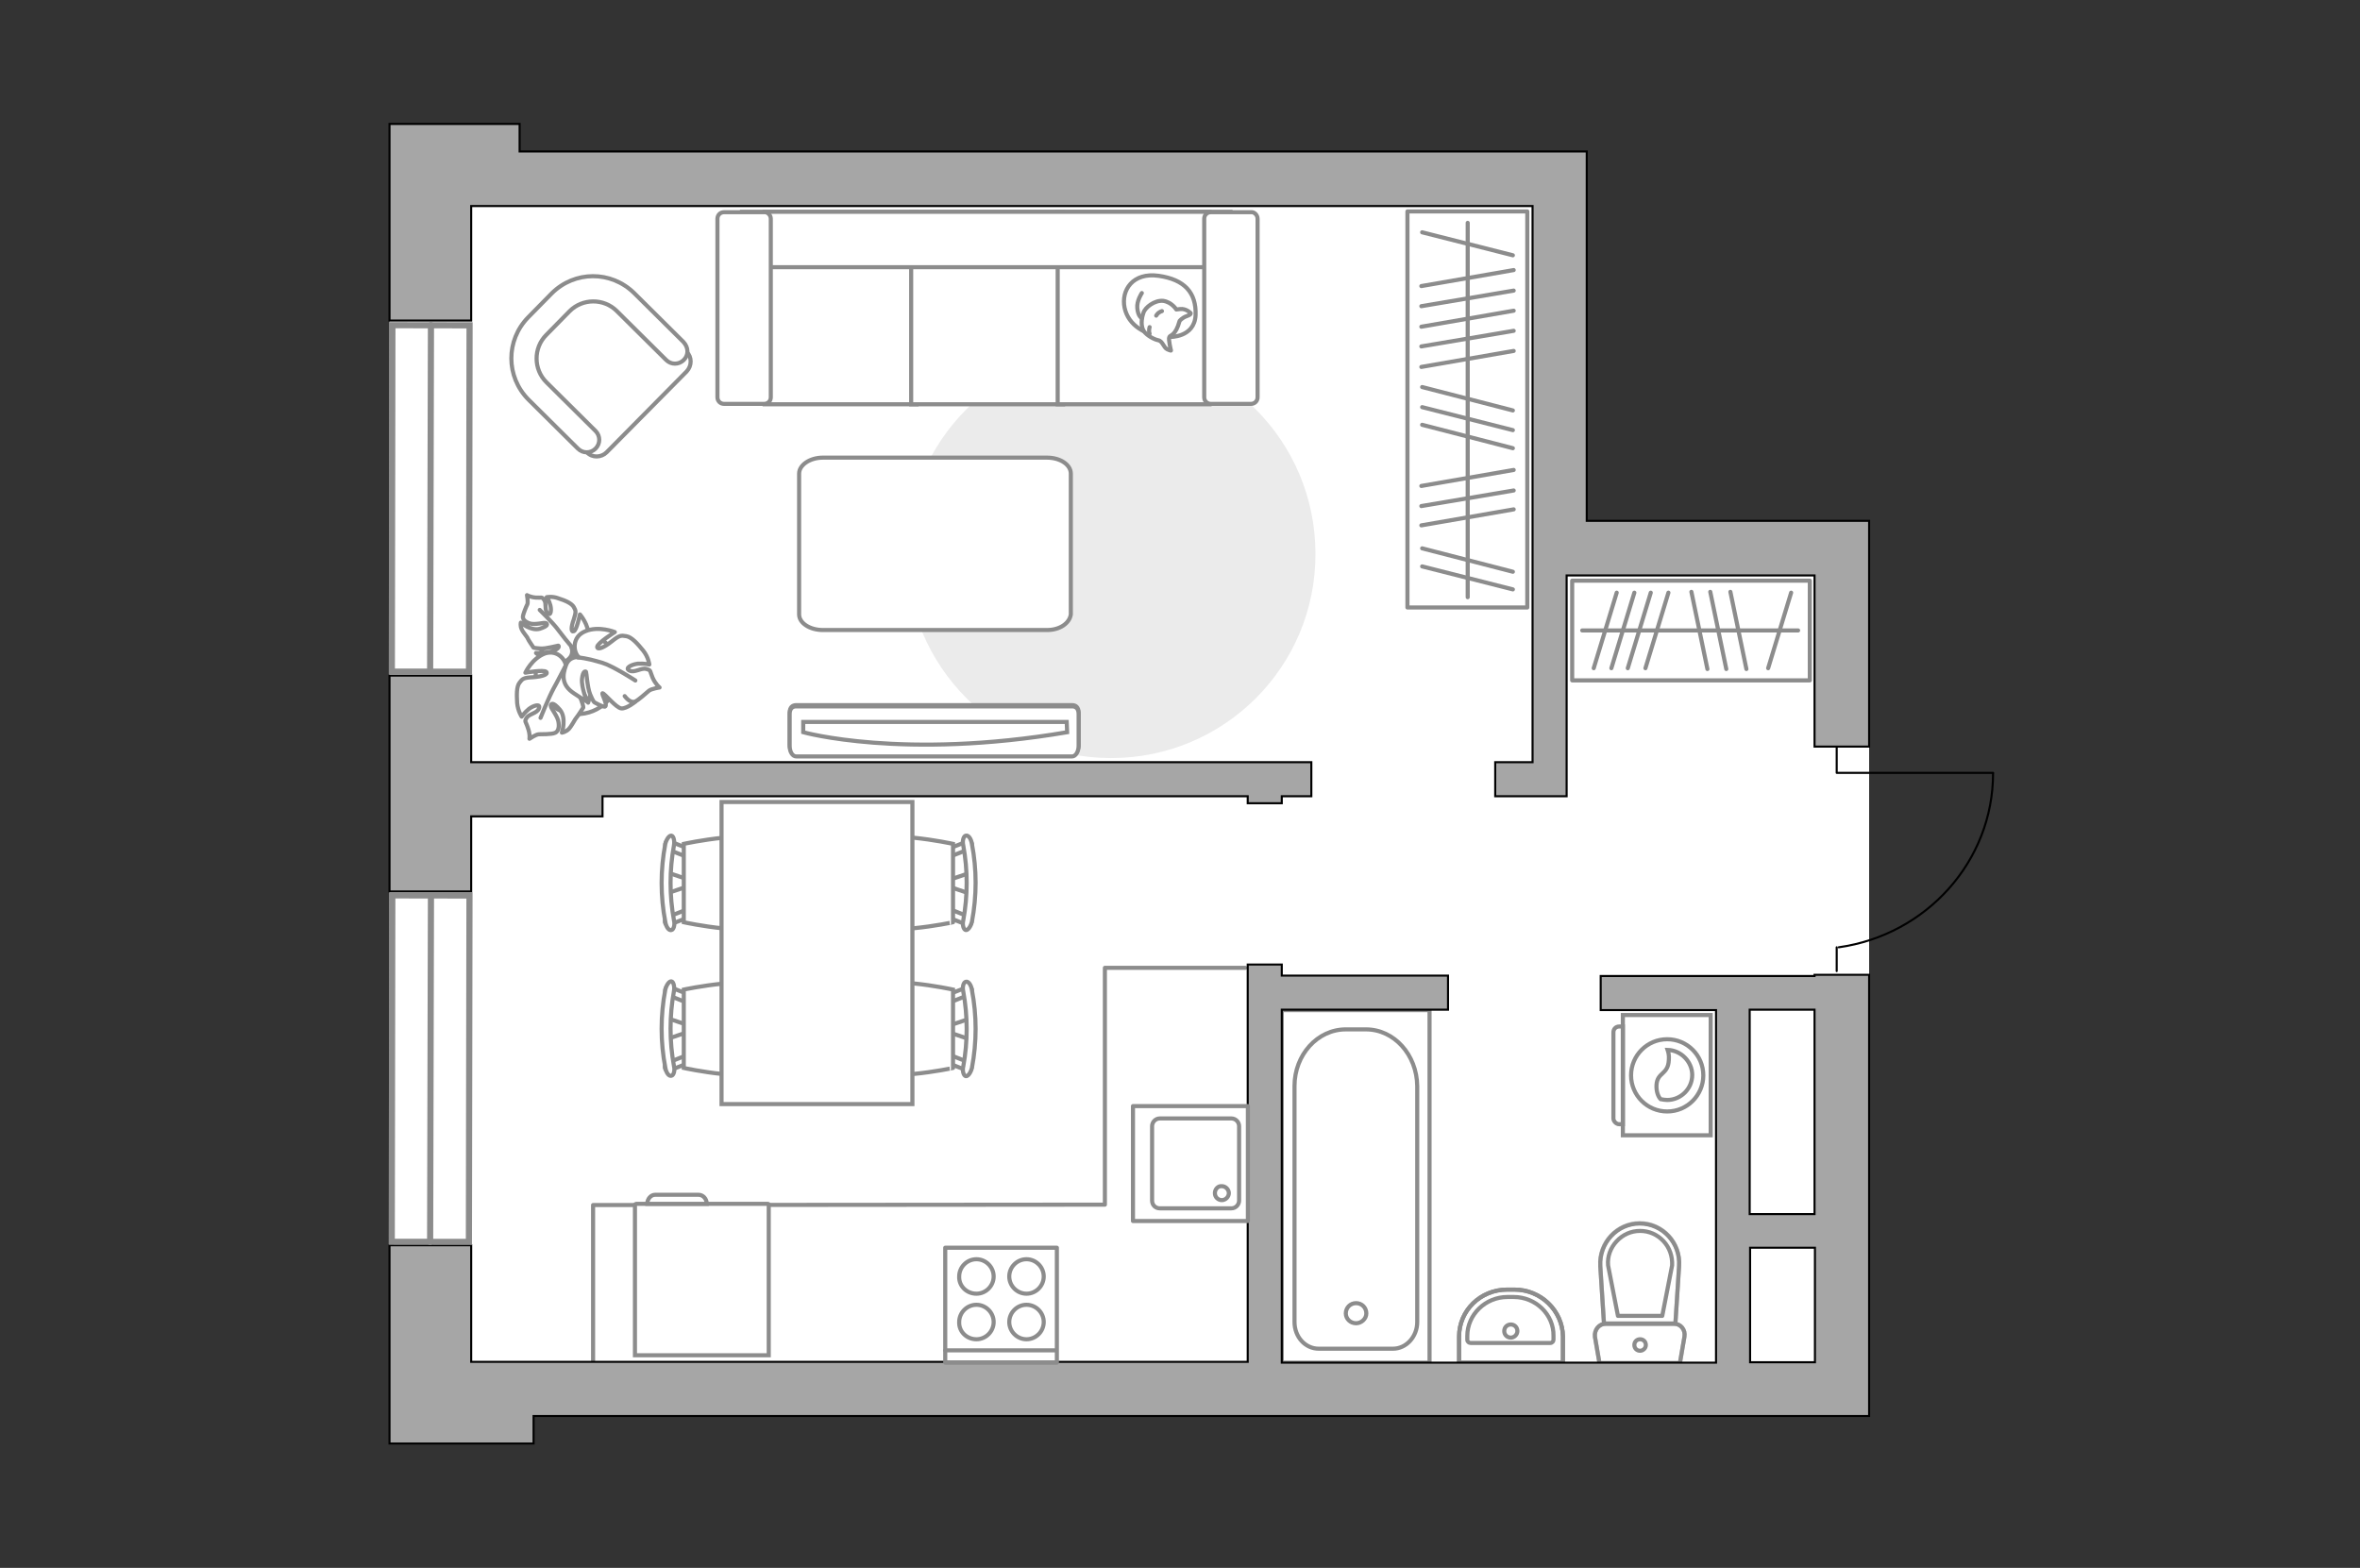 <?xml version="1.0" encoding="utf-8"?>
<!-- Generator: Adobe Illustrator 27.0.0, SVG Export Plug-In . SVG Version: 6.00 Build 0)  -->
<svg version="1.1" xmlns="http://www.w3.org/2000/svg" xmlns:xlink="http://www.w3.org/1999/xlink" x="0px" y="0px"
	 viewBox="0 0 575 382" style="enable-background:new 0 0 575 382;" xml:space="preserve">
<rect x="0" y="0" width="575" height="382" fill="#333333" stroke="none"/>
<style type="text/css">
	.st0{fill:#FFFFFF;}
	.st1{fill:#EBEBEB;}
	.st2{fill:#FFFFFF;stroke:#8C8C8C;stroke-linecap:round;stroke-linejoin:round;stroke-miterlimit:10;}
	.st3{fill:#FFFFFF;stroke:#8C8C8C;stroke-miterlimit:10;}
	.st4{fill:none;stroke:#8C8C8C;stroke-linecap:round;stroke-linejoin:round;stroke-miterlimit:10;}
	.st5{fill-rule:evenodd;clip-rule:evenodd;fill:#FFFFFF;fill-opacity:0.1;stroke:#8C8C8C;stroke-miterlimit:10;}
	.st6{fill:none;stroke:#000000;stroke-width:0.5;stroke-linecap:round;stroke-linejoin:round;stroke-miterlimit:10;}
	.st7{opacity:0.5;}
	.st8{fill:#A6A6A6;stroke:#000000;stroke-width:0.5;stroke-miterlimit:10;}
	.st9{fill:#FFFFFF;stroke:#8C8C8C;stroke-width:1.5;stroke-linecap:round;stroke-miterlimit:10;}
</style>
<g id="bg_1_">
	<polygon class="st0" points="455.4,126.9 385.8,126.9 385.8,36.9 126.6,36.9 126.6,30.2 94.9,30.2 94.9,351.9 126.6,351.9 
		126.6,345.2 455.4,345.2 	"/>
</g>
<g id="furniture_1_">
	<path id="Vector_51_00000171707174955202001640000007231646179031077764_" class="st1" d="M270.7,184.7
		c-27.5,0-49.8-22.3-49.8-49.8c0-27.5,22.3-49.8,49.8-49.8c27.5,0,49.8,22.3,49.8,49.8C320.6,162.4,298.3,184.7,270.7,184.7z"/>
	<path id="Vector_84_00000132782226746545273270000007726404321441806764_" class="st2" d="M255.1,153.5h-54.6
		c-3.2,0-5.8-1.7-5.8-3.8v-34.3c0-2.1,2.6-3.9,5.8-3.9h54.6c3.2,0,5.8,1.7,5.8,3.9v34.3C260.6,151.8,258.3,153.5,255.1,153.5z"/>
	<g>
		<path id="Vector_54_00000181806359162580402700000016877258409599475364_" class="st3" d="M186.3,51.6h37v46.9h-37V51.6z"/>
		<path id="Vector_55_00000176762685596395891980000011884328007470106762_" class="st3" d="M222,51.6h37v46.9h-37V51.6z"/>
		<path id="Vector_56_00000045593902137648607200000003746650717818009490_" class="st3" d="M257.7,51.6h37v46.9h-37V51.6z"/>
		<path id="Vector_57_00000051378802863493568190000009313229786202280615_" class="st3" d="M184.4,65.1l-3.5-13.5h118.9v13.5H184.4
			z"/>
		<path id="Vector_58_00000009564117902659961750000015362323846384956837_" class="st3" d="M187.8,53.3v43.5c0,0.9-0.7,1.6-1.6,1.6
			h-9.8c-0.9,0-1.6-0.7-1.6-1.6V53.3c0-0.9,0.7-1.6,1.6-1.6h9.8C187,51.6,187.8,52.4,187.8,53.3z"/>
		<path id="Vector_59_00000083802975948072488100000007341497362767683459_" class="st3" d="M306.4,53.3v43.5c0,0.9-0.7,1.6-1.6,1.6
			H295c-0.9,0-1.6-0.7-1.6-1.6V53.3c0-0.9,0.7-1.6,1.6-1.6h9.8C305.6,51.6,306.4,52.4,306.4,53.3z"/>
		<g>
			<path class="st2" d="M285,82.1c0,0,6,0.2,6.3-5.3c0.2-5.5-2.7-8.7-9-9.6c-6.3-0.9-9.2,3.5-8.3,7.8C274.9,79.2,279,82,285,82.1z"
				/>
			<path class="st2" d="M287.4,78.2c0,0,0.6-0.8,1.8-1.2c1.1-0.4,0.9-0.7,0.9-0.7s-1.1-1.2-2.6-1c-0.9,0.1-0.9,0.1-0.9,0.1
				s-1.1-1.8-3.2-2.1c-2.1-0.2-4.4,1.6-4.8,2.9c-0.5,1.4-0.7,3.3,0.1,4.5c0.8,1.1,2.5,2,3.5,2.2c1.1,0.2,1.3,1.8,2.2,2.2
				c0.9,0.4,0.9,0.3,0.9,0.3s-0.7-2.8-0.4-3.3C285.1,81.6,286.4,81.9,287.4,78.2z"/>
			<path class="st2" d="M281.7,76.9c0,0,0.4-0.8,1.4-1.1"/>
			<path class="st2" d="M280.1,79.7c0,0-0.3,0.9,0,1.6"/>
			<path class="st4" d="M278.2,77.5c0,0-0.9-0.3-1.1-2.4c-0.2-1.8,1.1-3.7,1.1-3.7"/>
		</g>
	</g>
	<g>
		<g>
			<path class="st3" d="M395.4,276.6v-29.3h21.4v29.3H395.4z"/>
			<path class="st5" d="M393.1,272.5v-21c0-0.8,0.6-1.4,1.4-1.4h0.9v23.8h-0.9C393.8,273.9,393.1,273.2,393.1,272.5z"/>
		</g>
		<g>
			<circle class="st3" cx="406.2" cy="262" r="8.8"/>
			<path class="st3" d="M403.6,264.3c0.2-3.1,2.8-2.4,3-6c0.1-1.2-0.1-1.9-0.3-2.5c3.3,0.1,6,2.9,6,6.1c0,3.4-2.8,6.1-6.1,6.1
				c-0.5,0-1.1-0.1-1.6-0.2C404,267.2,403.5,265.9,403.6,264.3z"/>
		</g>
	</g>
	<g>
		<path id="Vector_90_00000053534862599979555660000003412836764170436239_" class="st3" d="M194,184c-0.9,0-1.6-1.1-1.6-2.6v-7.7
			c0-1.4,0.7-1.9,1.6-1.9h67.2c0.9,0,1.6,0.5,1.6,1.9v7.7c0,1.4-0.7,2.6-1.6,2.6H194z"/>
		<path id="Vector_91_00000034080061319664649670000015995525707437718967_" class="st3" d="M259.9,175.7h-64.2l0,2.5
			c0,0,24.3,6.8,64.3,0L259.9,175.7z"/>
	</g>
	<g>
		<path id="Vector_90_00000176737598374365866220000012358843101028845485_" class="st3" d="M194,184.3c-0.9,0-1.6-1.1-1.6-2.6v-7.7
			c0-1.4,0.7-1.9,1.6-1.9h67.2c0.9,0,1.6,0.5,1.6,1.9v7.7c0,1.4-0.7,2.6-1.6,2.6H194z"/>
		<path id="Vector_91_00000029747744738024387030000001024478405801937317_" class="st3" d="M259.9,175.9h-64.2l0,2.5
			c0,0,24.3,6.8,64.3,0L259.9,175.9z"/>
	</g>
	<g>
		
			<rect x="309.3" y="85.2" transform="matrix(-1.261171e-10 1 -1 -1.261171e-10 457.315 -257.791)" class="st4" width="96.5" height="29.2"/>
		<line class="st4" x1="368.8" y1="65.8" x2="346.3" y2="69.7"/>
		<line class="st4" x1="368.8" y1="70.8" x2="346.3" y2="74.6"/>
		<line class="st4" x1="368.8" y1="75.7" x2="346.3" y2="79.6"/>
		<line class="st4" x1="368.8" y1="80.6" x2="346.3" y2="84.4"/>
		<line class="st4" x1="368.8" y1="85.5" x2="346.3" y2="89.4"/>
		<line class="st4" x1="368.8" y1="114.5" x2="346.3" y2="118.4"/>
		<line class="st4" x1="368.8" y1="119.5" x2="346.3" y2="123.3"/>
		<line class="st4" x1="368.8" y1="124.1" x2="346.3" y2="128"/>
		<line class="st4" x1="368.6" y1="139.3" x2="346.5" y2="133.6"/>
		<line class="st4" x1="368.6" y1="143.6" x2="346.5" y2="138"/>
		<line class="st4" x1="368.6" y1="62.2" x2="346.5" y2="56.6"/>
		<line class="st4" x1="368.6" y1="100" x2="346.5" y2="94.3"/>
		<line class="st4" x1="368.6" y1="104.8" x2="346.5" y2="99.2"/>
		<line class="st4" x1="368.6" y1="109.2" x2="346.5" y2="103.5"/>
		<line class="st4" x1="357.6" y1="54.3" x2="357.6" y2="145.5"/>
	</g>
	<g>
		<path id="Vector_60_00000025401877914263495430000002947705566213441712_" class="st3" d="M135.8,155c-4.9,2.6-6.7,8.8-4.1,13.7
			c2.6,4.9,8.8,6.7,13.7,4.1c4.9-2.6,6.7-8.8,4.1-13.7C146.8,154.2,140.7,152.4,135.8,155z"/>
		<path class="st2" d="M139.2,157.7c0,0,0.8,1.6-0.7,2.9c-1.5,1.3-3.3,2-5.5,0.4c-2.2-1.7-2.4-1.9-2.4-1.9s3,0.1,4.4-0.6
			c1.4-0.6,1.2-1.2,1-1.2s-2.9,0.8-4.3,0.7c-1.5-0.1-1.7-0.2-1.7-0.2s-1.3-1.9-1.4-2.2c-0.1-0.4-1.1-1.4-1.5-2.3
			c-0.4-0.9-0.2-1.6-0.2-1.6s2.4,2.1,4.6,1.5c2.2-0.7,1.9-1.2,1.5-1.4c-0.4-0.2-2.6,0.5-3.9,0.1c-1.2-0.4-1.7-1-1.7-1.6
			s0.8-2.5,1.1-3.1c0.2-0.6-0.1-2.2-0.1-2.2s0.8,0.5,2.2,0.6c1.4,0.1,1.4-0.3,2,0.6c0.6,0.8,0,2.4,0.8,3.2c0.8,0.8,1-0.7,0.7-1.9
			c-0.3-1.2-0.9-2-0.9-2s1.4-0.3,2.9,0.3c1.6,0.5,3.2,1.2,3.7,2.1s0.6,1.1,0,3c-0.7,1.9-0.7,3.2,0,2.9c0.7-0.2,1.5-4.1,1.5-4.1
			s2.2,2.5,2.1,5.3C143.3,157.7,140.4,158.3,139.2,157.7z"/>
		<path class="st4" d="M131.5,148.6c0,0,3.3,3.2,4.6,5c0.8,1.1,2.5,3.2,3.2,4c1,1.2,1.6,2.8,1.7,4.3"/>
		<path class="st2" d="M137.9,162.6c0,0,1.3-1.6,3.4-0.6c2.1,1,3.7,2.6,2.9,5.8c-0.8,3.2-0.9,3.4-0.9,3.4s-1.3-3.2-2.6-4.5
			c-1.4-1.3-1.8-0.7-1.8-0.5c0,0.2,2.1,2.7,2.7,4.3c0.6,1.6,0.5,1.9,0.5,1.9s-1.4,2.2-1.7,2.5c-0.3,0.3-1,1.8-1.8,2.7
			c-0.8,0.8-1.7,0.9-1.7,0.9s1.2-3.6-0.5-5.6c-1.7-2-2.2-1.5-2.2-0.9c0,0.6,1.8,2.6,1.9,4.1c0.2,1.5-0.3,2.3-1,2.5
			c-0.7,0.3-3.1,0.3-3.8,0.3c-0.7,0-2.3,1.1-2.3,1.1s0.2-1.1-0.4-2.7c-0.5-1.6-0.9-1.4-0.3-2.4c0.6-1,2.6-1.1,3-2.3
			c0.5-1.2-1.2-0.8-2.4,0.1c-1.1,0.9-1.8,1.9-1.8,1.9s-0.9-1.3-1.1-3.3c-0.1-1.9-0.2-4,0.6-5c0.7-0.9,0.9-1.2,3.3-1.3
			c2.4-0.2,3.7-0.7,3.2-1.3c-0.6-0.6-5.1,0.2-5.1,0.2s1.6-3.5,4.8-4.7C136,158.2,138,161,137.9,162.6z"/>
		<path class="st4" d="M131.7,174.9c0,0,2-5,3.2-7.2c0.8-1.4,2.2-4.2,2.8-5.3c0.9-1.6,2.2-2.9,3.8-3.9"/>
		<g>
			<path class="st2" d="M152.2,169.6c1,1.3,1.9,1.6,2.6,1.3c0.7-0.3,2.6-2,3.3-2.6c0.6-0.5,2.6-0.8,2.6-0.8s-1-0.8-1.7-2.4
				c-0.7-1.6-0.3-1.8-1.5-2.1c-1.2-0.4-2.9,1-4.1,0.4c-1.3-0.6,0.4-1.5,2-1.7c1.5-0.1,2.8,0.2,2.8,0.2s-0.2-1.8-1.5-3.4
				s-2.8-3.3-4.1-3.5c-1.3-0.2-1.6-0.3-3.6,1.3c-2,1.6-3.5,2.1-3.5,1.3c0-0.9,4.3-3.6,4.3-3.6s-3.9-1.6-7.2-0.2
				c-3.4,1.4-2.9,5.1-1.6,6.3c0,0-2.3-0.3-3.1,2c-0.9,2.4-1.1,4.8,1.9,6.8c3,2,3.2,2,3.2,2s-1.4-3.5-1.2-5.5c0.2-2,0.9-1.9,1-1.7
				c0.1,0.2,0.3,3.8,1,5.5s1,1.9,1,1.9s2.4,1.4,2.7,1c0.5-0.6-1-3.1-0.7-3.2c0.5,0,3.3,3.6,4.6,3.7c1.3,0.1,3.5-1.7,3.5-1.7"/>
			<path class="st4" d="M154.8,165.8c0,0-5.4-3.5-8-4.3c-1.7-0.5-4.1-1.2-6-1.3"/>
		</g>
	</g>
	<g>
		<g id="Group_2_00000072965024072330375440000016353517623264154036_">
			<g id="Group_3_00000014628376238603716450000003854296931561798572_">
				<path id="Vector_10_00000108285276564134504850000017327297855564208519_" class="st3" d="M236.2,253.2l-5.3-1.8v-1.4l5.3-1.8
					V253.2z"/>
			</g>
			<g id="Group_4_00000032611908661736482820000009259390423165609612_">
				<path id="Vector_11_00000166641231293572051470000002616962691464109496_" class="st3" d="M231,243.1c0-0.5,0.3-0.9,0.6-1
					l4.3-1.7c0.4-0.2,0.8,0.2,0.9,0.7c0.1,0.6-0.2,1.2-0.5,1.2l-4.3,1.7c-0.4,0.2-0.8-0.2-0.9-0.7C231,243.3,231,243.2,231,243.1z"
					/>
			</g>
			<g id="Group_5_00000120528022024507560610000016264537778489793413_">
				<path id="Vector_12_00000005233014949173589670000012962953728147084695_" class="st3" d="M231,258.2c0-0.1,0-0.2,0-0.3
					c0.1-0.6,0.5-0.9,0.9-0.7l4.3,1.7c0.4,0.2,0.6,0.7,0.5,1.3c-0.1,0.6-0.5,0.9-0.9,0.7l-4.3-1.7C231.3,259.1,231,258.7,231,258.2z
					"/>
			</g>
			<path id="Vector_13_00000040571463964161963000000015508630796916037282_" class="st3" d="M209.9,260.2c-3.4-3.4-3.4-15.7,0-19.1
				c4-4,22.3,0,22.3,0v19.1C232.3,260.2,213.9,264.1,209.9,260.2z"/>
			<path id="Vector_14_00000044868861337660728050000018425782234688575108_" class="st3" d="M234.7,259.8c1.1-6,1.1-12.2,0-18.2
				c-0.3-1.2,0.1-2.3,0.6-2.4c0.6-0.2,1.3,0.7,1.5,2c1.2,6.2,1.2,12.7,0,19c-0.3,1.2-1,2.1-1.5,2
				C234.8,262.1,234.4,260.9,234.7,259.8z"/>
		</g>
		<g id="Group_2_00000011011814891993403880000017207095422921677721_">
			<g id="Group_3_00000057129881101666549790000017944555763099688111_">
				<path id="Vector_10_00000036223186594821532460000014799593723969806989_" class="st3" d="M236.2,217.7l-5.3-1.8v-1.4l5.3-1.8
					V217.7z"/>
			</g>
			<g id="Group_4_00000108987500424948341820000009129202131014207401_">
				<path id="Vector_11_00000107589285084358248180000012672964695444641683_" class="st3" d="M231,207.6c0-0.5,0.3-0.9,0.6-1
					l4.3-1.7c0.4-0.2,0.8,0.2,0.9,0.7c0.1,0.6-0.2,1.2-0.5,1.2l-4.3,1.7c-0.4,0.2-0.8-0.2-0.9-0.7C231,207.7,231,207.7,231,207.6z"
					/>
			</g>
			<g id="Group_5_00000076588567359232417360000012382278182697489053_">
				<path id="Vector_12_00000078742502001161523060000003656846853682350771_" class="st3" d="M231,222.7c0-0.1,0-0.2,0-0.3
					c0.1-0.6,0.5-0.9,0.9-0.7l4.3,1.7c0.4,0.2,0.6,0.7,0.5,1.3c-0.1,0.6-0.5,0.9-0.9,0.7l-4.3-1.7C231.3,223.6,231,223.2,231,222.7z
					"/>
			</g>
			<path id="Vector_13_00000005961287418954710110000001540956271685385645_" class="st3" d="M209.9,224.7c-3.4-3.4-3.4-15.7,0-19.1
				c4-4,22.3,0,22.3,0v19.1C232.3,224.7,213.9,228.6,209.9,224.7z"/>
			<path id="Vector_14_00000042013727190175478900000016228390267831430308_" class="st3" d="M234.7,224.2c1.1-6,1.1-12.2,0-18.2
				c-0.3-1.2,0.1-2.3,0.6-2.4c0.6-0.2,1.3,0.7,1.5,2c1.2,6.2,1.2,12.7,0,19c-0.3,1.2-1,2.1-1.5,2
				C234.8,226.5,234.4,225.4,234.7,224.2z"/>
		</g>
		<g id="Group_2_00000145021519444719808660000005434177568153197984_">
			<g id="Group_3_00000109005736295640479890000002996373348831519140_">
				<path id="Vector_10_00000009569901922336061570000003196473999771084705_" class="st3" d="M162.7,212.6l5.3,1.8v1.4l-5.3,1.8
					V212.6z"/>
			</g>
			<g id="Group_4_00000019656876122672418890000013058883314764416176_">
				<path id="Vector_11_00000113327102351823292750000014419090406687813289_" class="st3" d="M167.8,222.7c0,0.5-0.3,0.9-0.6,1
					l-4.3,1.7c-0.4,0.2-0.8-0.2-0.9-0.7c-0.1-0.6,0.2-1.2,0.5-1.2l4.3-1.7c0.4-0.2,0.8,0.2,0.9,0.7
					C167.8,222.5,167.8,222.6,167.8,222.7z"/>
			</g>
			<g id="Group_5_00000009560031049267789070000003949304350661933757_">
				<path id="Vector_12_00000060752893849104674180000016947729374603083397_" class="st3" d="M167.8,207.6c0,0.1,0,0.2,0,0.3
					c-0.1,0.6-0.5,0.9-0.9,0.7l-4.3-1.7c-0.4-0.2-0.6-0.7-0.5-1.3c0.1-0.6,0.5-0.9,0.9-0.7l4.3,1.7
					C167.6,206.7,167.8,207.1,167.8,207.6z"/>
			</g>
			<path id="Vector_13_00000025427388788425871900000017169867205206145422_" class="st3" d="M188.9,205.6c3.4,3.4,3.4,15.7,0,19.1
				c-4,4-22.3,0-22.3,0v-19.1C166.6,205.6,184.9,201.6,188.9,205.6z"/>
			<path id="Vector_14_00000005977083983647265900000002360917472266134929_" class="st3" d="M164.2,206c-1.1,6-1.1,12.2,0,18.2
				c0.3,1.2-0.1,2.3-0.6,2.4c-0.6,0.2-1.3-0.7-1.5-2c-1.2-6.2-1.2-12.7,0-19c0.3-1.2,1-2.1,1.5-2C164.1,203.7,164.4,204.8,164.2,206
				z"/>
		</g>
		<g id="Group_2_00000165203511228249951690000008410858660071866267_">
			<g id="Group_3_00000050663373508404938190000002434771683429892225_">
				<path id="Vector_10_00000097480076155718823040000013694558796987878314_" class="st3" d="M162.7,248.1l5.3,1.8v1.4l-5.3,1.8
					V248.1z"/>
			</g>
			<g id="Group_4_00000153705183137398004800000000196787011103810743_">
				<path id="Vector_11_00000009558046936723650620000017679122902419359389_" class="st3" d="M167.8,258.2c0,0.5-0.3,0.9-0.6,1
					l-4.3,1.7c-0.4,0.2-0.8-0.2-0.9-0.7c-0.1-0.6,0.2-1.2,0.5-1.2l4.3-1.7c0.4-0.2,0.8,0.2,0.9,0.7
					C167.8,258,167.8,258.1,167.8,258.2z"/>
			</g>
			<g id="Group_5_00000150782983353743439540000006687679902379275705_">
				<path id="Vector_12_00000068648686322892605280000000546341728888032899_" class="st3" d="M167.8,243.1c0,0.1,0,0.2,0,0.3
					c-0.1,0.6-0.5,0.9-0.9,0.7l-4.3-1.7c-0.4-0.2-0.6-0.7-0.5-1.3c0.1-0.6,0.5-0.9,0.9-0.7l4.3,1.7
					C167.6,242.2,167.8,242.6,167.8,243.1z"/>
			</g>
			<path id="Vector_13_00000096775490718181547660000009955845704768867236_" class="st3" d="M188.9,241.1c3.4,3.4,3.4,15.7,0,19.1
				c-4,4-22.3,0-22.3,0v-19.1C166.6,241.1,184.9,237.2,188.9,241.1z"/>
			<path id="Vector_14_00000106115635914181271020000004454045622176491710_" class="st3" d="M164.2,241.5c-1.1,6-1.1,12.2,0,18.2
				c0.3,1.2-0.1,2.3-0.6,2.4c-0.6,0.2-1.3-0.7-1.5-2c-1.2-6.2-1.2-12.7,0-19c0.3-1.2,1-2.1,1.5-2
				C164.1,239.2,164.4,240.4,164.2,241.5z"/>
		</g>
		<path id="Vector_35_00000142139165365630438160000003985374577071201438_" class="st3" d="M222.3,195.3V269h-46.5v-60.7v-12.9
			H222.3z"/>
	</g>
	<path id="Vector_148_00000016771255098237728250000003630498073960357026_" class="st4" d="M144.5,331.5v-37.9l124.7-0.1v-57.7
		l34.2,0"/>
	<g>
		<path id="Vector_8_00000048498038167927445790000006663464948613762223_" class="st3" d="M155,293.3h32.1c0.1,0,0.2,0.1,0.2,0.2
			v36.7h-32.6v-36.7C154.8,293.4,154.9,293.3,155,293.3z"/>
		<path id="Vector_9_00000028296772951754891210000010458535617835709319_" class="st3" d="M172.2,293.3h-14.5
			c0-1.2,0.9-2.2,1.9-2.2h10.6C171.3,291.1,172.2,292.1,172.2,293.3z"/>
	</g>
	<g>
		
			<rect x="383" y="141.4" transform="matrix(-1 -1.298345e-10 1.298345e-10 -1 823.952 307.169)" class="st4" width="57.9" height="24.3"/>
		<line class="st4" x1="425.5" y1="163" x2="421.6" y2="144.2"/>
		<line class="st4" x1="420.6" y1="163" x2="416.7" y2="144.2"/>
		<line class="st4" x1="416" y1="163" x2="412.1" y2="144.2"/>
		<line class="st4" x1="392.6" y1="162.8" x2="398.2" y2="144.4"/>
		<line class="st4" x1="388.3" y1="162.8" x2="393.9" y2="144.4"/>
		<line class="st4" x1="400.9" y1="162.8" x2="406.5" y2="144.4"/>
		<line class="st4" x1="396.6" y1="162.8" x2="402.2" y2="144.4"/>
		<line class="st4" x1="430.8" y1="162.8" x2="436.4" y2="144.4"/>
		<line class="st4" x1="438.1" y1="153.6" x2="385.5" y2="153.6"/>
	</g>
	<g>
		<path id="Vector_37_00000021819245979542194890000002187309917553621134_" class="st3" d="M167.3,90.5l-19.5,19.7
			c-1.3,1.3-3.5,1.4-4.8,0l-13.6-13.5c-5-4.9-5-12.9-0.1-17.9l6.5-6.5c4.9-5,12.9-5,17.9-0.1l13.6,13.5
			C168.6,87,168.6,89.1,167.3,90.5z"/>
		<path id="Vector_38_00000183969764332166717650000011000652833133619118_" class="st3" d="M166.6,87.7c-1.2,1.2-3.1,1.2-4.3,0
			l-12-11.9c-3.2-3.2-8.4-3.1-11.5,0l-5.7,5.8c-3.2,3.2-3.1,8.4,0,11.5l12,11.9c1.2,1.2,1.2,3.1,0,4.3c-1.2,1.2-3.1,1.2-4.3,0
			l-12-11.9c-5.6-5.6-5.6-14.5-0.1-20.1l5.7-5.8c5.6-5.6,14.5-5.6,20.1-0.1l12,11.9C167.8,84.7,167.8,86.5,166.6,87.7z"/>
	</g>
</g>
<g id="plan">
	<g>
		<polyline class="st6" points="485.6,188.3 447.5,188.3 447.5,181.9 		"/>
		<line class="st6" x1="447.5" y1="236.6" x2="447.5" y2="230.8"/>
		<path class="st6" d="M448,230.8c21.3-3,37.6-20.9,37.6-42.4"/>
	</g>
	<g>
		<g class="st7">
			<path class="st4" d="M391.3,322.5l16.5,0c1.7,0,2.9,1.5,2.6,3.2l-1.1,6.4l-19.6,0l-1.1-6.4C388.4,324,389.6,322.5,391.3,322.5z"
				/>
			<path class="st4" d="M408.2,322.4l-17.4,0l-0.9-14c-0.4-5.6,4.1-10.4,9.6-10.4c5.6,0,10,4.8,9.6,10.4L408.2,322.4z"/>
		</g>
		<g>
			<path class="st4" d="M391.3,322.5l16.5,0c1.7,0,2.9,1.5,2.6,3.2l-1.1,6.4l-19.6,0l-1.1-6.4C388.4,324,389.6,322.5,391.3,322.5z"
				/>
			<path class="st4" d="M399.5,298.1L399.5,298.1c5.6,0,10,4.8,9.6,10.4l-0.9,14l-17.4,0l-0.9-14C389.6,302.8,394,298.1,399.5,298.1
				z"/>
			<path class="st4" d="M405,320.6l2.4-12.3c0.1-2.2-0.6-4.3-2.1-5.9c-1.5-1.6-3.5-2.5-5.7-2.5c-2.2,0-4.2,0.9-5.7,2.5
				c-1.5,1.6-2.3,3.7-2.1,5.9l2.4,12.3H405z"/>
			<path class="st4" d="M398.2,327.7c0,0.8,0.6,1.4,1.4,1.4c0.7,0,1.4-0.6,1.4-1.4c0-0.8-0.6-1.4-1.4-1.4
				C398.8,326.3,398.2,326.9,398.2,327.7z"/>
		</g>
	</g>
	<g>
		<polyline class="st4" points="312.3,246.1 312.3,332 348.3,332 348.3,246.1 312.3,246.1 		"/>
		<path class="st4" d="M332.8,250.8h-4.9c-6.9,0-12.5,6.2-12.5,13.8l0,57.5c0,3.6,2.6,6.5,5.9,6.5l18.1,0c3.2,0,5.9-2.9,5.9-6.5
			l0-57.5C345.2,257,339.7,250.8,332.8,250.8z"/>
		<path class="st4" d="M332.9,320c0-1.4-1.1-2.5-2.5-2.5c-1.4,0-2.5,1.1-2.5,2.5c0,1.3,1.1,2.4,2.5,2.4
			C331.7,322.4,332.9,321.3,332.9,320z"/>
	</g>
	<g>
		<path class="st4" d="M369,314.2h-1.8c-6.5,0-11.7,5.1-11.7,11.4l0,6.4l25.3,0v-6.4C380.7,319.3,375.4,314.2,369,314.2z"/>
		<g>
			<path class="st4" d="M368.8,316h-1.5c-5.4,0-9.8,4.3-9.8,9.5v0.9c0,0.5,0.4,0.8,0.8,0.8l19.4,0c0.5,0,0.8-0.4,0.8-0.8v-0.9
				C378.6,320.3,374.2,316,368.8,316z"/>
			<path class="st4" d="M369.7,324.3c0-0.9-0.7-1.6-1.6-1.6c-0.9,0-1.6,0.7-1.6,1.6c0,0.9,0.7,1.6,1.6,1.6
				C368.9,325.9,369.7,325.2,369.7,324.3z"/>
			<path class="st4" d="M369,314.2h-1.8c-6.5,0-11.7,5.1-11.7,11.4l0,6.4l25.3,0v-6.4C380.7,319.3,375.4,314.2,369,314.2z"/>
		</g>
	</g>
	<g>
		<path class="st8" d="M442.1,237.8H390v8.3h28.1v85.9H312.3V246h40.5v-8.3h-40.5v-2.7H304v96.8H130h-2.6h-12.6v-28.4H94.9v28.4
			v16.3v3.6H130v-6.7h312.2h6.6h6.6V246v-8.3v-0.2h-13.3V237.8z M426.4,331.9V304h15.8v27.9H426.4z M442.1,295.8h-15.8V246h15.8
			V295.8z"/>
		<polygon class="st8" points="386.6,126.9 386.6,50.2 386.6,39.6 386.6,36.9 126.6,36.9 126.6,30.2 114.8,30.2 95.4,30.2 
			94.9,30.2 94.9,78.1 114.8,78.1 114.8,50.2 124,50.2 126.6,50.2 373.4,50.2 373.4,126.9 373.4,130.7 373.4,136.8 373.4,140.2 
			373.4,185.7 364.3,185.7 364.3,194 373.4,194 374.6,194 381.7,194 381.7,140.2 442.1,140.2 442.1,181.9 455.4,181.9 455.4,140.2 
			455.4,130.3 455.4,126.9 		"/>
		<polygon class="st8" points="94.9,217.2 114.8,217.2 114.8,198.9 146.8,198.9 146.8,194 304,194 304,195.7 312.3,195.7 312.3,194 
			319.5,194 319.5,185.7 146.8,185.7 133.9,185.7 114.8,185.7 114.8,169.1 114.8,169.1 114.8,164.6 94.9,164.6 94.9,209.3 
			94.9,209.3 		"/>
	</g>
	<g>
		<g>
			
				<rect x="276" y="269.5" transform="matrix(-4.921585e-10 1 -1 -4.921585e-10 573.542 -6.508)" class="st4" width="28" height="28"/>
		</g>
		<path class="st4" d="M301.9,274.4v18.1c0,1-0.8,1.9-1.9,1.9h-17.4c-1.1,0-1.9-0.8-1.9-1.9v-18.1c0-1,0.8-1.9,1.9-1.9H300
			C301.1,272.5,301.9,273.4,301.9,274.4z"/>
		<path class="st4" d="M296,290.7c0,1,0.8,1.7,1.7,1.7c0.9,0,1.7-0.8,1.7-1.7c0-0.9-0.8-1.7-1.7-1.7
			C296.8,288.9,296,289.7,296,290.7z"/>
	</g>
	<g>
		<rect x="230.3" y="304" class="st4" width="27.2" height="28"/>
		<g>
			<g>
				<path class="st4" d="M237.9,315.2c2.3,0,4.2-1.9,4.2-4.2c0-2.3-1.9-4.2-4.2-4.2c-2.3,0-4.2,1.9-4.2,4.2
					C233.6,313.3,235.5,315.2,237.9,315.2z"/>
				<path class="st4" d="M237.9,326.3c2.3,0,4.2-1.9,4.2-4.2c0-2.3-1.9-4.2-4.2-4.2c-2.3,0-4.2,1.9-4.2,4.2
					C233.6,324.4,235.5,326.3,237.9,326.3z"/>
			</g>
			<g>
				<path class="st4" d="M250.1,315.2c2.3,0,4.2-1.9,4.2-4.2c0-2.3-1.9-4.2-4.2-4.2c-2.3,0-4.2,1.9-4.2,4.2
					C245.9,313.3,247.8,315.2,250.1,315.2z"/>
				<path class="st4" d="M250.1,326.3c2.3,0,4.2-1.9,4.2-4.2c0-2.3-1.9-4.2-4.2-4.2c-2.3,0-4.2,1.9-4.2,4.2
					C245.9,324.4,247.8,326.3,250.1,326.3z"/>
			</g>
		</g>
		<line class="st4" x1="230.3" y1="329" x2="257.2" y2="329"/>
	</g>
</g>
<g id="windows_1_">
	<g>
		
			<rect x="62.7" y="251" transform="matrix(1.627980e-03 -1 1 1.627980e-03 -155.655 364.841)" class="st9" width="84.4" height="18.8"/>
		<line class="st9" x1="104.8" y1="302.6" x2="105" y2="218.2"/>
	</g>
	<g>
		
			<rect x="62.7" y="112.1" transform="matrix(1.627980e-03 -1 1 1.627980e-03 -16.732 226.145)" class="st9" width="84.4" height="18.8"/>
		<line class="st9" x1="104.8" y1="163.7" x2="105" y2="79.2"/>
	</g>
</g>
<g id="points">
	<path id="r1_00000055686220831101274220000015993300736273256320_" class="st4" d="M231,132.5"/>
	<path id="k1" class="st4" d="M199,233.7"/>
	<path id="s1" class="st4" d="M373.3,279"/>
	<path id="h1" class="st4" d="M414,198.9"/>
</g>
</svg>
